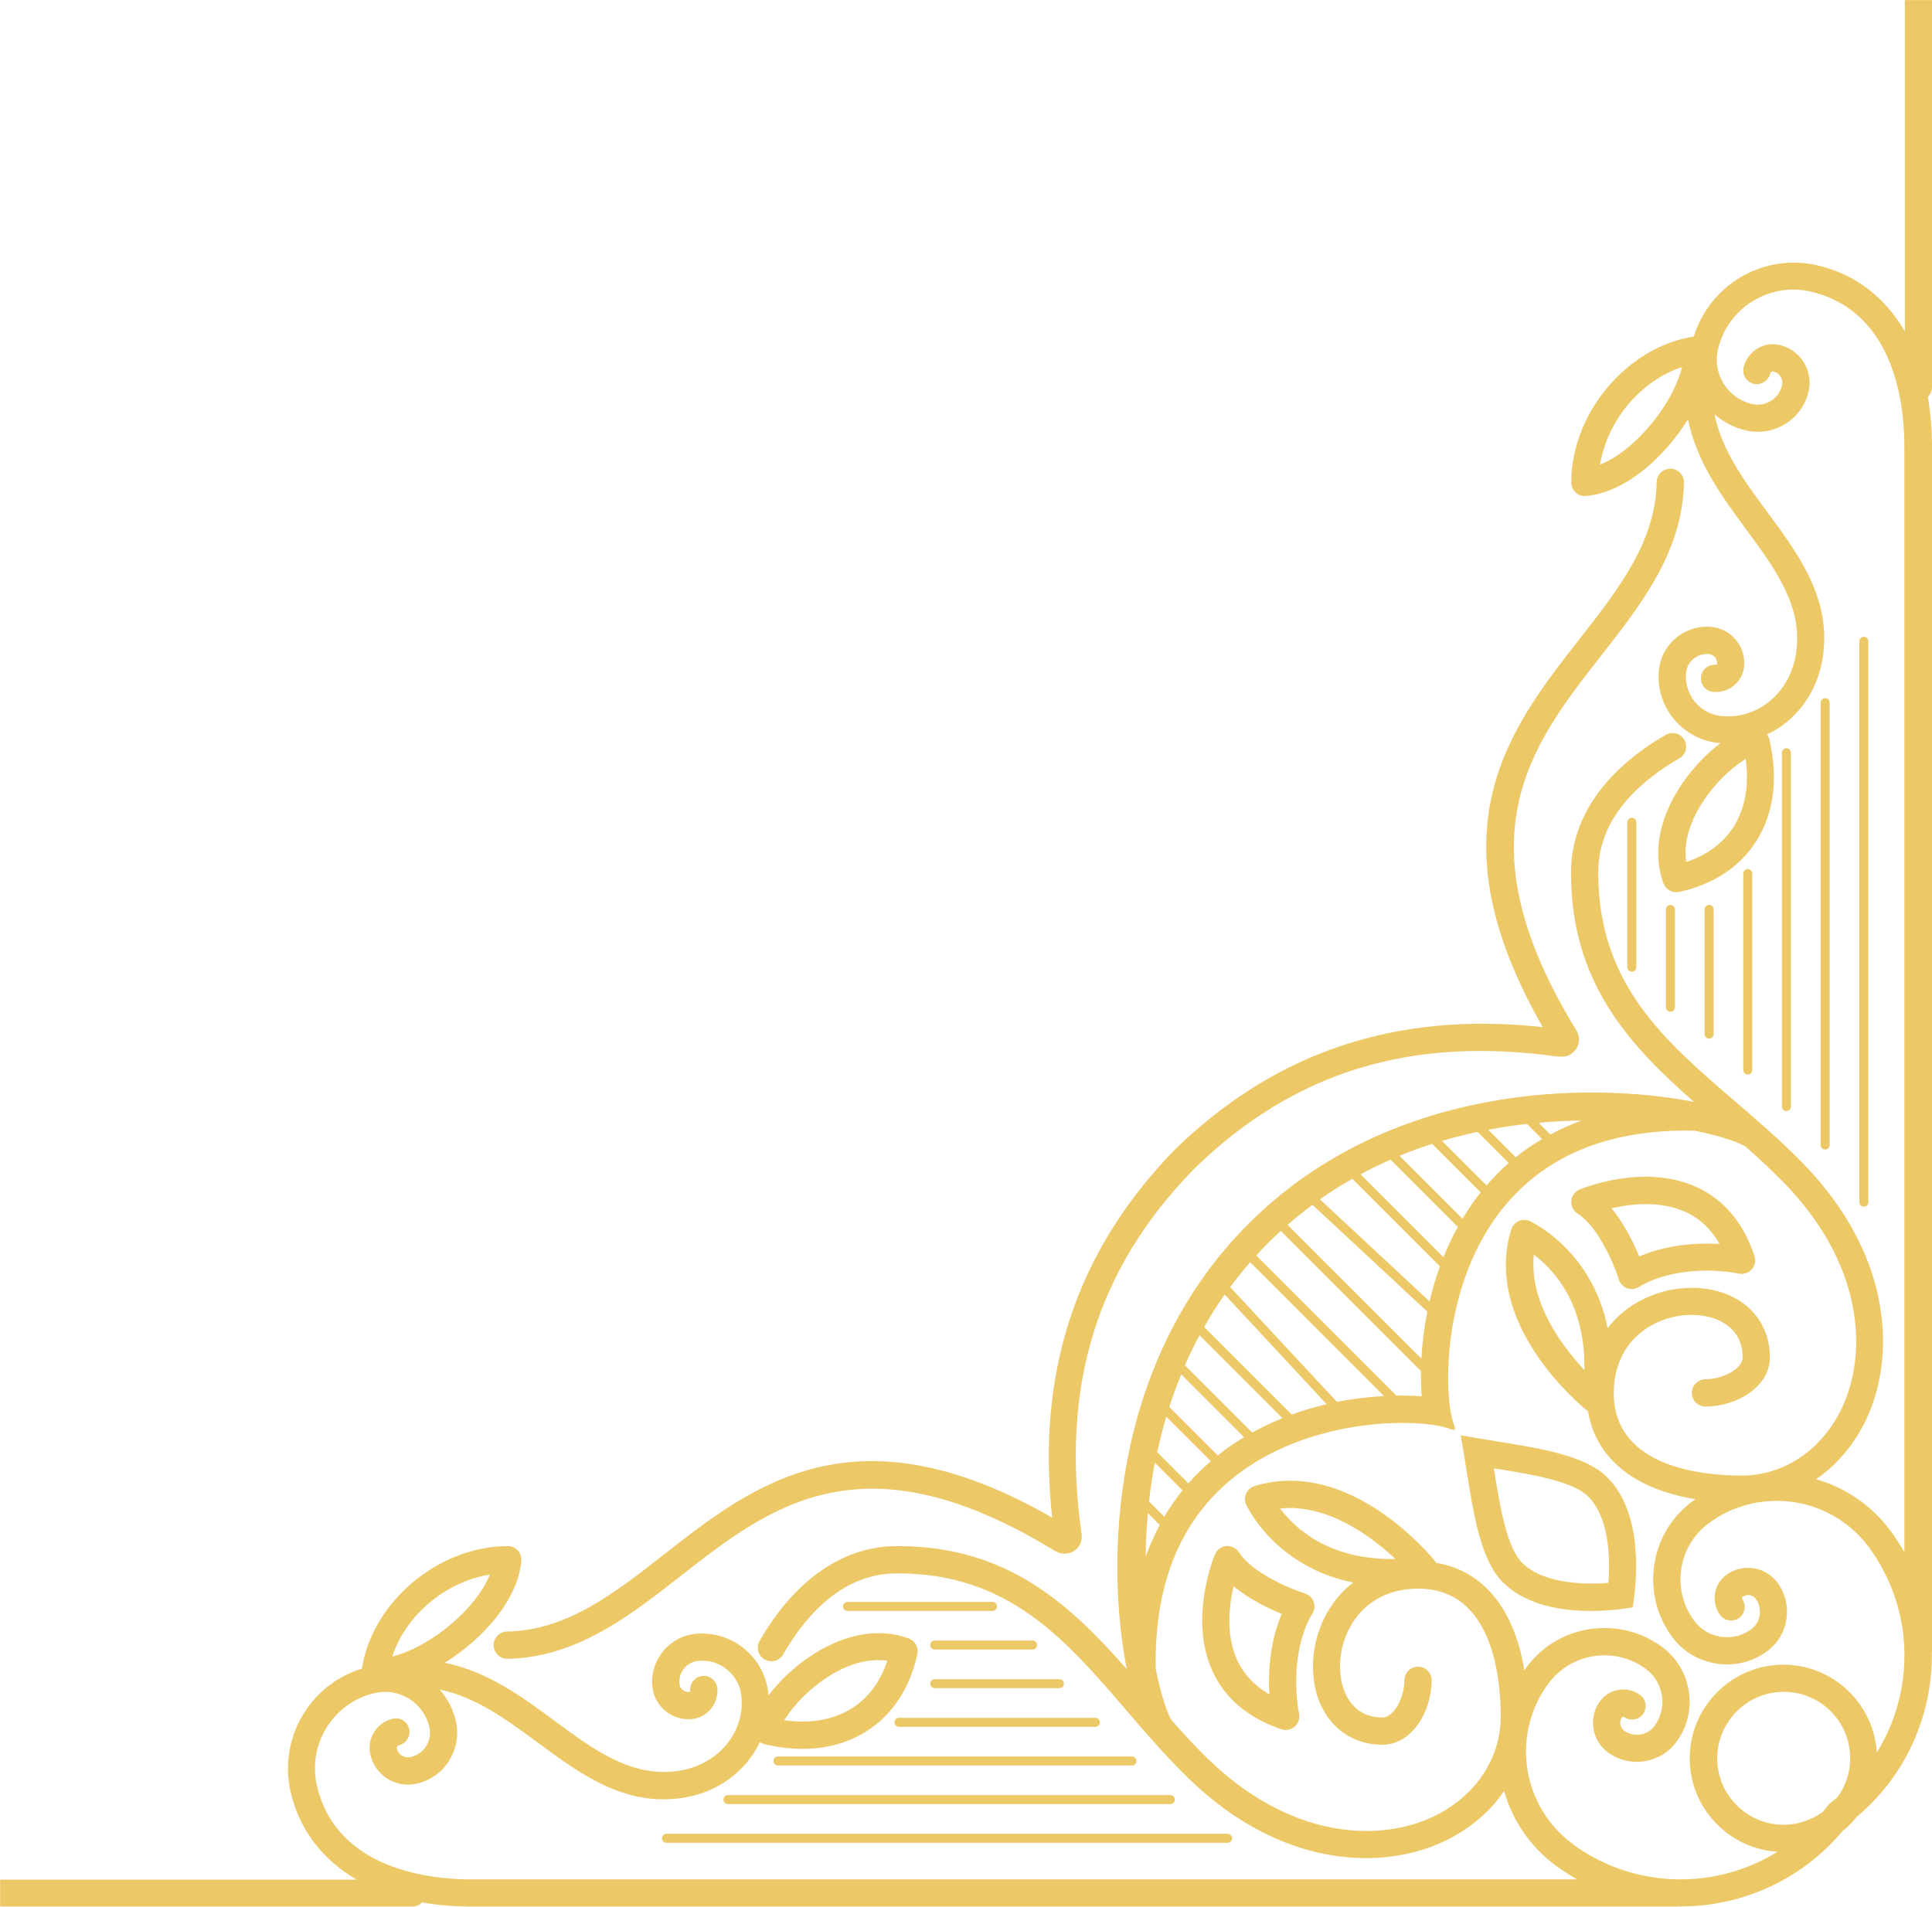 <svg xmlns="http://www.w3.org/2000/svg" xmlns:xlink="http://www.w3.org/1999/xlink" width="154" height="152" xml:space="preserve"><defs><clipPath id="clip0"><rect x="450" y="320" width="154" height="152"></rect></clipPath></defs><g clip-path="url(#clip0)" transform="translate(-450 -320)"><path d="M502.762 466.549C502.762 466.749 502.922 466.908 503.121 466.908L547.848 466.908C548.047 466.908 548.207 466.749 548.207 466.549 548.207 466.35 548.047 466.19 547.848 466.19L503.131 466.19C502.932 466.19 502.772 466.35 502.772 466.549Z" fill="#ECC866"></path><path d="M543.291 463.11 508.027 463.11C507.827 463.11 507.668 463.269 507.668 463.468 507.668 463.668 507.827 463.827 508.027 463.827L543.291 463.827C543.491 463.827 543.65 463.668 543.65 463.468 543.65 463.269 543.491 463.11 543.291 463.11Z" fill="#ECC866"></path><path d="M540.221 460.029 512.015 460.029C511.815 460.029 511.656 460.188 511.656 460.388 511.656 460.587 511.815 460.747 512.015 460.747L540.221 460.747C540.42 460.747 540.579 460.587 540.579 460.388 540.579 460.188 540.42 460.029 540.221 460.029Z" fill="#ECC866"></path><path d="M537.309 456.948 521.656 456.948C521.457 456.948 521.297 457.107 521.297 457.307 521.297 457.506 521.457 457.666 521.656 457.666L537.309 457.666C537.509 457.666 537.668 457.506 537.668 457.307 537.668 457.107 537.509 456.948 537.309 456.948Z" fill="#ECC866"></path><path d="M534.448 453.867 524.507 453.867C524.308 453.867 524.148 454.027 524.148 454.226 524.148 454.425 524.308 454.585 524.507 454.585L534.448 454.585C534.647 454.585 534.807 454.425 534.807 454.226 534.807 454.027 534.647 453.867 534.448 453.867Z" fill="#ECC866"></path><path d="M532.304 450.786 524.507 450.786C524.308 450.786 524.148 450.946 524.148 451.145 524.148 451.345 524.308 451.504 524.507 451.504L532.304 451.504C532.504 451.504 532.663 451.345 532.663 451.145 532.663 450.946 532.504 450.786 532.304 450.786Z" fill="#ECC866"></path><path d="M529.114 447.706 517.558 447.706C517.359 447.706 517.199 447.865 517.199 448.064 517.199 448.264 517.359 448.423 517.558 448.423L529.114 448.423C529.313 448.423 529.473 448.264 529.473 448.064 529.473 447.865 529.313 447.706 529.114 447.706Z" fill="#ECC866"></path><path d="M450 471.993 482.872 471.993C483.181 471.993 483.45 471.863 483.649 471.664 484.876 471.883 486.182 471.993 487.568 471.993L583.611 471.993C583.611 471.993 583.701 471.993 583.741 471.983 588.656 472.043 593.521 469.969 596.861 465.981 597.071 465.811 597.27 465.642 597.46 465.453 597.649 465.263 597.818 465.064 597.988 464.854 601.976 461.514 604.05 456.649 603.99 451.734 603.99 451.694 604 451.644 604 451.604L604 355.561C604 354.175 603.88 352.869 603.671 351.643 603.87 351.443 604 351.174 604 350.865L604 320.007 601.836 320.007 601.836 346.418C600.261 343.706 597.898 341.862 594.867 341.154 590.58 340.157 586.293 342.679 585.017 346.827 579.703 347.654 575.246 352.919 575.246 358.462 575.246 358.761 575.375 359.06 575.595 359.26 575.814 359.469 576.123 359.569 576.422 359.539 579.493 359.27 582.624 356.538 584.548 353.427 585.236 356.847 587.29 359.629 589.174 362.191 591.517 365.362 593.731 368.363 593.162 372.091 592.694 375.192 590.161 377.346 587.26 377.086 586.422 377.017 585.655 376.618 585.116 375.97 584.578 375.322 584.319 374.504 584.389 373.667 584.468 372.739 585.286 372.062 586.213 372.141 586.403 372.161 586.572 372.251 586.702 372.391 586.821 372.54 586.881 372.72 586.861 372.919 586.861 372.969 586.811 373.009 586.761 372.999 586.163 372.949 585.635 373.388 585.585 373.986 585.535 374.584 585.974 375.112 586.572 375.162 587.808 375.272 588.915 374.355 589.025 373.108 589.164 371.523 587.988 370.117 586.403 369.978 584.289 369.788 582.414 371.354 582.225 373.467 582.215 373.627 582.205 373.786 582.205 373.946 582.205 375.192 582.634 376.389 583.451 377.356 584.369 378.442 585.645 379.12 587.071 379.24 587.1 379.24 587.12 379.24 587.15 379.24 584.747 381.025 582.175 384.474 582.175 388.024 582.175 388.821 582.305 389.629 582.594 390.417 582.783 390.925 583.312 391.214 583.84 391.105 586.562 390.516 588.686 389.121 589.992 387.057 591.398 384.843 591.757 382.042 591.039 378.961 590.999 378.811 590.939 378.672 590.849 378.552 593.152 377.475 594.867 375.232 595.296 372.391 595.994 367.774 593.412 364.265 590.909 360.875 589.045 358.352 587.25 355.92 586.662 353.028 587.37 353.647 588.227 354.095 589.164 354.315 590.241 354.564 591.358 354.384 592.305 353.796 593.252 353.208 593.91 352.291 594.159 351.214 594.349 350.416 594.209 349.579 593.781 348.881 593.342 348.183 592.664 347.694 591.856 347.505 591.238 347.355 590.59 347.465 590.052 347.804 589.513 348.143 589.134 348.671 588.985 349.29 588.845 349.878 589.214 350.456 589.792 350.596 590.371 350.735 590.959 350.366 591.099 349.788 591.118 349.718 591.158 349.668 591.198 349.648 591.238 349.629 591.288 349.609 591.368 349.619 591.607 349.678 591.806 349.818 591.936 350.027 592.066 350.237 592.106 350.486 592.046 350.725 591.926 351.244 591.607 351.682 591.158 351.962 590.71 352.241 590.171 352.33 589.653 352.211 588.706 351.991 587.908 351.413 587.39 350.586 586.881 349.758 586.712 348.791 586.941 347.844 587.719 344.534 591.029 342.48 594.339 343.248 601.069 344.823 601.797 352.37 601.797 355.551L601.797 443.747C601.478 443.189 601.129 442.631 600.74 442.102 599.204 439.999 597.081 438.593 594.758 437.925 596.562 436.688 598.038 434.884 598.985 432.641 601.049 427.755 600.74 419.968 593.721 412.75 591.996 410.975 590.121 409.37 588.317 407.815 582.704 402.999 577.399 398.443 577.399 389.619 577.399 389.559 577.399 389.499 577.399 389.44 577.429 385.063 580.939 382.141 583.86 380.456 584.379 380.157 584.558 379.489 584.259 378.981 583.96 378.462 583.302 378.283 582.783 378.582 577.948 381.364 575.266 385.212 575.226 389.43 575.226 389.499 575.226 389.559 575.226 389.629 575.226 398.373 579.942 403.378 585.027 407.845 576.512 406.18 560.62 406.459 549.523 417.556 538.426 428.652 538.147 444.545 539.812 453.06 535.335 447.975 530.34 443.259 521.596 443.259 521.526 443.259 521.467 443.259 521.397 443.259 517.179 443.289 513.331 445.971 510.549 450.816 510.25 451.335 510.43 452.003 510.948 452.292 511.466 452.591 512.124 452.411 512.424 451.893 514.109 448.962 517.03 445.462 521.407 445.432 521.467 445.432 521.526 445.432 521.586 445.432 530.41 445.432 534.966 450.737 539.782 456.35 541.337 458.154 542.942 460.029 544.717 461.754 551.936 468.783 559.732 469.082 564.608 467.018 566.851 466.071 568.656 464.595 569.892 462.79 570.56 465.114 571.966 467.237 574.069 468.773 574.608 469.161 575.156 469.51 575.714 469.829L487.568 469.829C484.397 469.829 476.84 469.102 475.265 462.372 474.497 459.062 476.551 455.742 479.861 454.974 480.808 454.755 481.785 454.914 482.603 455.423 483.43 455.931 483.998 456.739 484.228 457.686 484.347 458.204 484.258 458.733 483.979 459.191 483.699 459.64 483.261 459.959 482.742 460.079 482.503 460.138 482.254 460.089 482.044 459.969 481.835 459.839 481.695 459.64 481.635 459.401 481.616 459.331 481.635 459.271 481.665 459.231 481.685 459.191 481.725 459.151 481.805 459.131 482.383 458.992 482.752 458.414 482.613 457.825 482.473 457.247 481.895 456.878 481.306 457.018 480.688 457.167 480.16 457.546 479.821 458.085 479.482 458.623 479.382 459.271 479.522 459.889 479.711 460.697 480.2 461.375 480.898 461.813 481.596 462.252 482.423 462.382 483.231 462.192 484.308 461.943 485.235 461.285 485.813 460.338 486.401 459.391 486.581 458.284 486.331 457.197 486.112 456.25 485.673 455.403 485.045 454.695 487.927 455.283 490.359 457.078 492.892 458.942 496.282 461.445 499.781 464.027 504.407 463.329 507.249 462.9 509.492 461.175 510.569 458.872 510.689 458.962 510.818 459.032 510.978 459.062 514.059 459.779 516.86 459.421 519.074 458.015 521.138 456.709 522.533 454.575 523.122 451.863 523.231 451.335 522.942 450.806 522.434 450.617 521.636 450.328 520.838 450.198 520.041 450.198 516.481 450.198 513.042 452.77 511.257 455.173 511.257 455.143 511.257 455.123 511.257 455.094 511.127 453.678 510.459 452.392 509.373 451.474 508.406 450.667 507.209 450.228 505.963 450.228 505.803 450.228 505.644 450.228 505.484 450.248 503.371 450.437 501.805 452.312 501.995 454.425 502.134 456.011 503.54 457.187 505.125 457.048 506.362 456.938 507.289 455.841 507.179 454.595 507.129 453.997 506.601 453.558 506.003 453.608 505.405 453.658 504.966 454.186 505.016 454.784 505.016 454.834 504.986 454.874 504.936 454.884 504.737 454.894 504.557 454.844 504.407 454.715 504.258 454.595 504.168 454.416 504.158 454.226 504.078 453.299 504.756 452.481 505.684 452.402 506.531 452.332 507.349 452.581 507.987 453.129 508.635 453.668 509.034 454.435 509.103 455.273 509.363 458.164 507.209 460.697 504.108 461.175 500.38 461.744 497.378 459.53 494.208 457.187 491.656 455.303 488.864 453.239 485.444 452.561 488.555 450.637 491.287 447.506 491.556 444.435 491.586 444.136 491.476 443.837 491.277 443.608 491.067 443.388 490.778 443.259 490.479 443.259 484.946 443.259 479.671 447.716 478.844 453.03 474.696 454.296 472.174 458.593 473.171 462.88 473.879 465.901 475.723 468.274 478.435 469.849L450.01 469.849 450.01 471.993ZM577.539 357.046C578.117 353.517 580.789 350.346 584.08 349.26 583.292 352.36 580.281 355.94 577.539 357.046ZM588.187 385.91C587.36 387.216 586.064 388.173 584.409 388.722 583.91 385.362 586.991 381.872 588.955 380.636 589.025 380.596 589.085 380.546 589.144 380.486 589.443 382.57 589.114 384.435 588.187 385.91ZM596.453 463.289C596.243 463.458 596.054 463.628 595.834 463.788 595.834 463.788 595.824 463.797 595.814 463.807 595.814 463.807 595.805 463.817 595.794 463.827 595.635 464.047 595.466 464.236 595.296 464.446 594.419 465.084 593.342 465.472 592.175 465.472 589.254 465.472 586.881 463.1 586.881 460.178 586.881 458.713 587.479 457.397 588.436 456.43 589.394 455.472 590.72 454.874 592.185 454.874 595.107 454.874 597.479 457.247 597.479 460.168 597.479 461.335 597.101 462.412 596.453 463.289ZM576.103 409.32C575.196 409.649 574.349 410.028 573.581 410.447L572.644 409.51C573.83 409.4 574.987 409.34 576.103 409.33ZM571.706 409.589 572.923 410.806C572.155 411.264 571.457 411.743 570.819 412.261L568.626 410.068C569.663 409.869 570.699 409.709 571.706 409.599ZM567.778 410.237 570.261 412.72C569.593 413.298 569.005 413.907 568.496 414.505L564.947 410.955C565.894 410.676 566.841 410.437 567.778 410.237ZM564.159 411.195 568.027 415.063C567.898 415.223 567.778 415.382 567.659 415.532 567.27 416.06 566.911 416.608 566.572 417.157L561.557 412.142C562.424 411.783 563.292 411.464 564.159 411.185ZM560.839 412.451 566.203 417.815C565.764 418.602 565.385 419.41 565.056 420.228L558.446 413.617C559.234 413.189 560.031 412.81 560.839 412.451ZM557.798 413.976 564.777 420.955C564.438 421.893 564.169 422.82 563.95 423.747L555.206 415.611C556.053 415.013 556.921 414.475 557.798 413.976ZM554.617 416.05 563.77 424.565C563.511 425.871 563.361 427.137 563.302 428.313L552.633 417.645C553.281 417.077 553.95 416.549 554.617 416.05ZM551.088 419.081C551.417 418.752 551.756 418.443 552.095 418.134L563.262 429.301C563.262 429.43 563.262 429.55 563.262 429.679 563.262 430.258 563.282 430.806 563.322 431.315 562.813 431.275 562.265 431.255 561.686 431.255 561.567 431.255 561.437 431.255 561.307 431.255L550.141 420.088C550.45 419.749 550.759 419.41 551.088 419.081ZM549.652 420.626 560.32 431.295C559.144 431.354 557.878 431.504 556.572 431.763L548.057 422.611C548.556 421.933 549.084 421.275 549.652 420.626ZM547.618 423.199 555.744 431.943C554.827 432.162 553.89 432.431 552.962 432.77L545.983 425.791C546.482 424.914 547.02 424.046 547.618 423.199ZM545.614 426.449 552.225 433.059C551.417 433.388 550.609 433.767 549.812 434.206L544.448 428.842C544.797 428.044 545.186 427.247 545.614 426.449ZM544.149 429.56 549.164 434.575C548.615 434.904 548.067 435.263 547.539 435.662 547.379 435.781 547.23 435.901 547.07 436.03L543.202 432.162C543.481 431.295 543.8 430.427 544.159 429.56ZM542.962 432.94 546.512 436.489C545.914 437.008 545.315 437.586 544.727 438.254L542.244 435.771C542.444 434.834 542.683 433.887 542.962 432.94ZM542.065 436.619 544.258 438.812C543.75 439.45 543.261 440.148 542.803 440.916L541.586 439.699C541.696 438.682 541.856 437.656 542.055 436.619ZM541.507 440.637 542.444 441.574C542.025 442.352 541.656 443.189 541.317 444.096 541.327 442.98 541.397 441.823 541.497 440.637ZM575.385 467.018C571.318 464.047 570.42 458.324 573.391 454.256 574.269 453.05 575.565 452.262 577.031 452.033 578.496 451.803 579.972 452.162 581.178 453.04 582.624 454.096 582.943 456.14 581.886 457.586 581.318 458.364 580.231 458.533 579.453 457.965 579.294 457.845 579.184 457.666 579.154 457.466 579.124 457.267 579.174 457.068 579.294 456.908 579.334 456.858 579.403 456.848 579.453 456.878 579.942 457.227 580.62 457.127 580.969 456.639 581.318 456.15 581.218 455.472 580.729 455.123 579.713 454.386 578.277 454.605 577.539 455.622 577.08 456.25 576.891 457.028 577.011 457.795 577.13 458.563 577.549 459.241 578.177 459.71 579.922 460.976 582.365 460.597 583.641 458.852 585.406 456.439 584.867 453.04 582.454 451.275 581.118 450.298 579.533 449.789 577.908 449.789 577.509 449.789 577.1 449.819 576.692 449.879 574.648 450.198 572.853 451.295 571.637 452.97 571.587 453.03 571.557 453.099 571.507 453.169 570.709 448.264 568.217 445.203 564.478 444.595 564.458 444.565 564.438 444.525 564.418 444.495 564.179 444.196 559.174 438.044 552.853 438.044 551.926 438.044 550.978 438.174 550.001 438.473 549.702 438.563 549.463 438.772 549.333 439.061 549.204 439.341 549.204 439.66 549.333 439.949 549.363 440.009 551.577 444.894 557.868 446.16 557.419 446.509 557.04 446.868 556.741 447.217 555.415 448.732 554.657 450.796 554.657 452.86 554.657 456.529 556.941 459.092 560.201 459.092 562.544 459.092 564.119 456.439 564.119 453.957 564.119 453.359 563.631 452.87 563.032 452.87 562.434 452.87 561.946 453.359 561.946 453.957 561.946 455.293 561.138 456.918 560.191 456.918 557.698 456.918 556.811 454.735 556.811 452.86 556.811 451.305 557.379 449.769 558.356 448.643 559.493 447.337 561.118 446.649 563.052 446.649 568.985 446.649 569.623 453.767 569.623 456.838 569.623 460.368 567.389 463.508 563.8 465.024 559.563 466.818 552.723 466.489 546.262 460.198 545.265 459.231 544.328 458.204 543.411 457.167 543.062 456.659 542.554 455.193 542.125 453.07 541.985 446.08 544.229 440.816 548.825 437.406 554.927 432.88 563.401 433.069 565.585 433.917 565.714 433.967 565.844 433.987 565.974 433.987 565.974 433.857 565.954 433.727 565.904 433.598 565.066 431.414 564.867 422.94 569.393 416.838 572.803 412.241 578.077 409.988 585.057 410.138 587.18 410.566 588.646 411.075 589.154 411.424 590.191 412.341 591.218 413.288 592.185 414.275 598.477 420.736 598.806 427.576 597.011 431.813 595.495 435.402 592.355 437.636 588.825 437.636 585.764 437.636 578.636 436.998 578.636 431.065 578.636 429.131 579.324 427.506 580.63 426.369 581.756 425.382 583.302 424.824 584.847 424.824 586.722 424.824 588.905 425.711 588.905 428.204 588.905 429.151 587.28 429.959 585.944 429.959 585.346 429.959 584.857 430.447 584.857 431.045 584.857 431.644 585.346 432.132 585.944 432.132 588.427 432.132 591.079 430.557 591.079 428.214 591.079 424.944 588.516 422.67 584.847 422.67 582.783 422.67 580.72 423.428 579.204 424.754 578.855 425.053 578.496 425.432 578.147 425.881 576.881 419.59 571.996 417.376 571.936 417.346 571.657 417.227 571.328 417.227 571.048 417.346 570.769 417.476 570.56 417.715 570.46 418.014 570.161 418.981 570.031 419.939 570.031 420.866 570.031 427.187 576.183 432.192 576.482 432.431 576.512 432.461 576.552 432.471 576.582 432.491 577.19 436.24 580.251 438.722 585.156 439.52 585.086 439.57 585.027 439.6 584.957 439.65 583.282 440.866 582.185 442.661 581.866 444.705 581.806 445.113 581.776 445.512 581.776 445.921 581.776 447.546 582.285 449.131 583.262 450.467 585.027 452.88 588.427 453.409 590.839 451.654 592.584 450.378 592.963 447.935 591.697 446.19 591.238 445.562 590.56 445.143 589.782 445.024 589.015 444.904 588.237 445.093 587.609 445.552 586.592 446.29 586.373 447.725 587.11 448.742 587.459 449.231 588.137 449.331 588.626 448.982 589.104 448.633 589.214 447.955 588.865 447.466 588.825 447.416 588.835 447.347 588.895 447.307 589.055 447.187 589.254 447.137 589.453 447.167 589.653 447.197 589.832 447.307 589.952 447.466 590.52 448.244 590.351 449.331 589.573 449.899 588.127 450.956 586.083 450.637 585.027 449.191 584.149 447.985 583.79 446.509 584.02 445.044 584.249 443.568 585.037 442.282 586.243 441.404 590.311 438.433 596.044 439.331 599.005 443.398 602.614 448.344 602.644 454.804 599.603 459.71 599.354 455.811 596.114 452.711 592.155 452.711 590.102 452.711 588.227 453.548 586.881 454.904 585.525 456.26 584.688 458.124 584.688 460.178 584.688 464.136 587.788 467.377 591.687 467.626 586.781 470.667 580.311 470.637 575.375 467.028ZM561.228 444.286C555.934 444.385 553.212 441.833 552.035 440.258 555.824 439.869 559.323 442.491 561.228 444.286ZM576.293 429.221C574.508 427.316 571.876 423.827 572.265 420.028 573.84 421.205 576.392 423.927 576.293 429.221ZM512.643 456.948C513.879 454.974 517.369 451.903 520.729 452.402 520.18 454.057 519.223 455.353 517.917 456.18 516.442 457.117 514.587 457.436 512.493 457.137 512.553 457.078 512.603 457.018 512.643 456.948ZM489.053 445.522C487.947 448.264 484.367 451.275 481.267 452.063 482.343 448.762 485.524 446.09 489.053 445.522Z" fill="#ECC866"></path><path d="M547.848 443.249C547.848 443.249 547.788 443.249 547.758 443.249 547.359 443.279 547.01 443.538 546.851 443.907 546.761 444.116 544.747 449.012 546.631 453.189 547.618 455.383 549.473 456.958 552.145 457.855 552.514 457.985 552.923 457.895 553.212 457.636 553.501 457.377 553.63 456.988 553.551 456.609 553.222 455.004 553.012 451.265 554.617 448.633 554.787 448.344 554.827 447.995 554.707 447.686 554.588 447.377 554.338 447.137 554.019 447.038 552.923 446.689 549.832 445.432 548.765 443.757 548.566 443.438 548.217 443.259 547.848 443.259ZM552.175 448.663C551.248 450.796 551.078 453.199 551.178 455.074 549.991 454.386 549.124 453.468 548.605 452.322 547.698 450.318 547.967 447.995 548.326 446.459 549.573 447.496 551.118 448.234 552.165 448.663Z" fill="#ECC866"></path><path d="M569.134 434.874C568.227 434.734 567.32 434.585 566.432 434.425 566.592 435.313 566.741 436.22 566.881 437.127 567.479 440.856 568.037 444.376 569.782 446.13 572.763 449.121 578.406 448.443 580.141 448.144 580.43 446.409 581.108 440.776 578.127 437.785 576.383 436.04 572.863 435.472 569.124 434.884ZM578.207 446.19C575.994 446.36 572.933 446.19 571.328 444.585 570.111 443.369 569.573 440.198 569.074 437.057 572.205 437.556 575.385 438.094 576.602 439.311 578.207 440.916 578.377 443.977 578.207 446.19Z" fill="#ECC866"></path><path d="M598.925 415.841 598.925 371.124C598.925 370.925 598.766 370.765 598.566 370.765 598.367 370.765 598.207 370.925 598.207 371.124L598.207 415.841C598.207 416.04 598.367 416.2 598.566 416.2 598.766 416.2 598.925 416.04 598.925 415.841Z" fill="#ECC866"></path><path d="M595.844 411.284 595.844 376.02C595.844 375.82 595.685 375.661 595.485 375.661 595.286 375.661 595.127 375.82 595.127 376.02L595.127 411.284C595.127 411.484 595.286 411.643 595.485 411.643 595.685 411.643 595.844 411.484 595.844 411.284Z" fill="#ECC866"></path><path d="M592.754 408.214 592.754 380.008C592.754 379.808 592.594 379.649 592.395 379.649 592.195 379.649 592.036 379.808 592.036 380.008L592.036 408.214C592.036 408.413 592.195 408.572 592.395 408.572 592.594 408.572 592.754 408.413 592.754 408.214Z" fill="#ECC866"></path><path d="M589.673 405.302 589.673 389.639C589.673 389.44 589.513 389.28 589.314 389.28 589.114 389.28 588.955 389.44 588.955 389.639L588.955 405.302C588.955 405.502 589.114 405.661 589.314 405.661 589.513 405.661 589.673 405.502 589.673 405.302Z" fill="#ECC866"></path><path d="M586.592 402.441 586.592 392.5C586.592 392.301 586.432 392.142 586.233 392.142 586.034 392.142 585.874 392.301 585.874 392.5L585.874 402.441C585.874 402.64 586.034 402.8 586.233 402.8 586.432 402.8 586.592 402.64 586.592 402.441Z" fill="#ECC866"></path><path d="M583.511 400.297 583.511 392.5C583.511 392.301 583.352 392.142 583.152 392.142 582.953 392.142 582.793 392.301 582.793 392.5L582.793 400.297C582.793 400.497 582.953 400.656 583.152 400.656 583.352 400.656 583.511 400.497 583.511 400.297Z" fill="#ECC866"></path><path d="M579.713 385.551 579.713 397.107C579.713 397.306 579.872 397.466 580.071 397.466 580.271 397.466 580.43 397.306 580.43 397.107L580.43 385.551C580.43 385.352 580.271 385.192 580.071 385.192 579.872 385.192 579.713 385.352 579.713 385.551Z" fill="#ECC866"></path><path d="M575.754 416.748C577.429 417.815 578.696 420.906 579.035 422.002 579.134 422.321 579.374 422.581 579.683 422.69 579.992 422.81 580.341 422.78 580.63 422.601 583.262 420.995 587.001 421.195 588.606 421.534 588.985 421.613 589.384 421.484 589.633 421.195 589.892 420.906 589.972 420.497 589.852 420.128 588.955 417.456 587.39 415.601 585.186 414.614 581.009 412.73 576.113 414.744 575.904 414.834 575.535 414.993 575.276 415.342 575.246 415.741 575.246 415.771 575.246 415.801 575.246 415.831 575.246 416.2 575.435 416.549 575.744 416.748ZM584.319 416.598C585.465 417.117 586.383 417.974 587.071 419.171 585.206 419.061 582.793 419.241 580.66 420.168 580.231 419.111 579.483 417.566 578.456 416.329 579.992 415.97 582.315 415.701 584.319 416.608Z" fill="#ECC866"></path><path d="M574.279 404.225C574.827 404.305 575.346 404.076 575.635 403.627 575.934 403.169 575.934 402.59 575.635 402.112 566.263 386.797 572.035 379.42 577.619 372.281 580.819 368.193 584.129 363.966 584.229 358.472 584.229 358.472 584.229 358.462 584.229 358.452 584.229 357.864 583.76 357.375 583.162 357.365 582.564 357.355 582.065 357.834 582.056 358.432 581.966 363.198 579.025 366.957 575.904 370.945 570.301 378.103 563.98 386.189 572.973 401.882 561.327 400.616 551.686 403.827 543.64 411.653 535.814 419.699 532.593 429.34 533.87 440.986 518.176 431.992 510.091 438.324 502.932 443.917 498.944 447.038 495.185 449.979 490.419 450.069 489.821 450.078 489.342 450.577 489.352 451.175 489.362 451.763 489.851 452.242 490.439 452.242 490.439 452.242 490.449 452.242 490.459 452.242 495.943 452.142 500.17 448.832 504.268 445.632 511.407 440.048 518.785 434.276 534.099 443.648 534.577 443.937 535.156 443.937 535.614 443.648 536.063 443.359 536.292 442.83 536.212 442.292 534.537 430.487 537.409 421.155 545.166 413.199 553.112 405.432 562.454 402.57 574.259 404.245Z" fill="#ECC866"></path></g></svg>